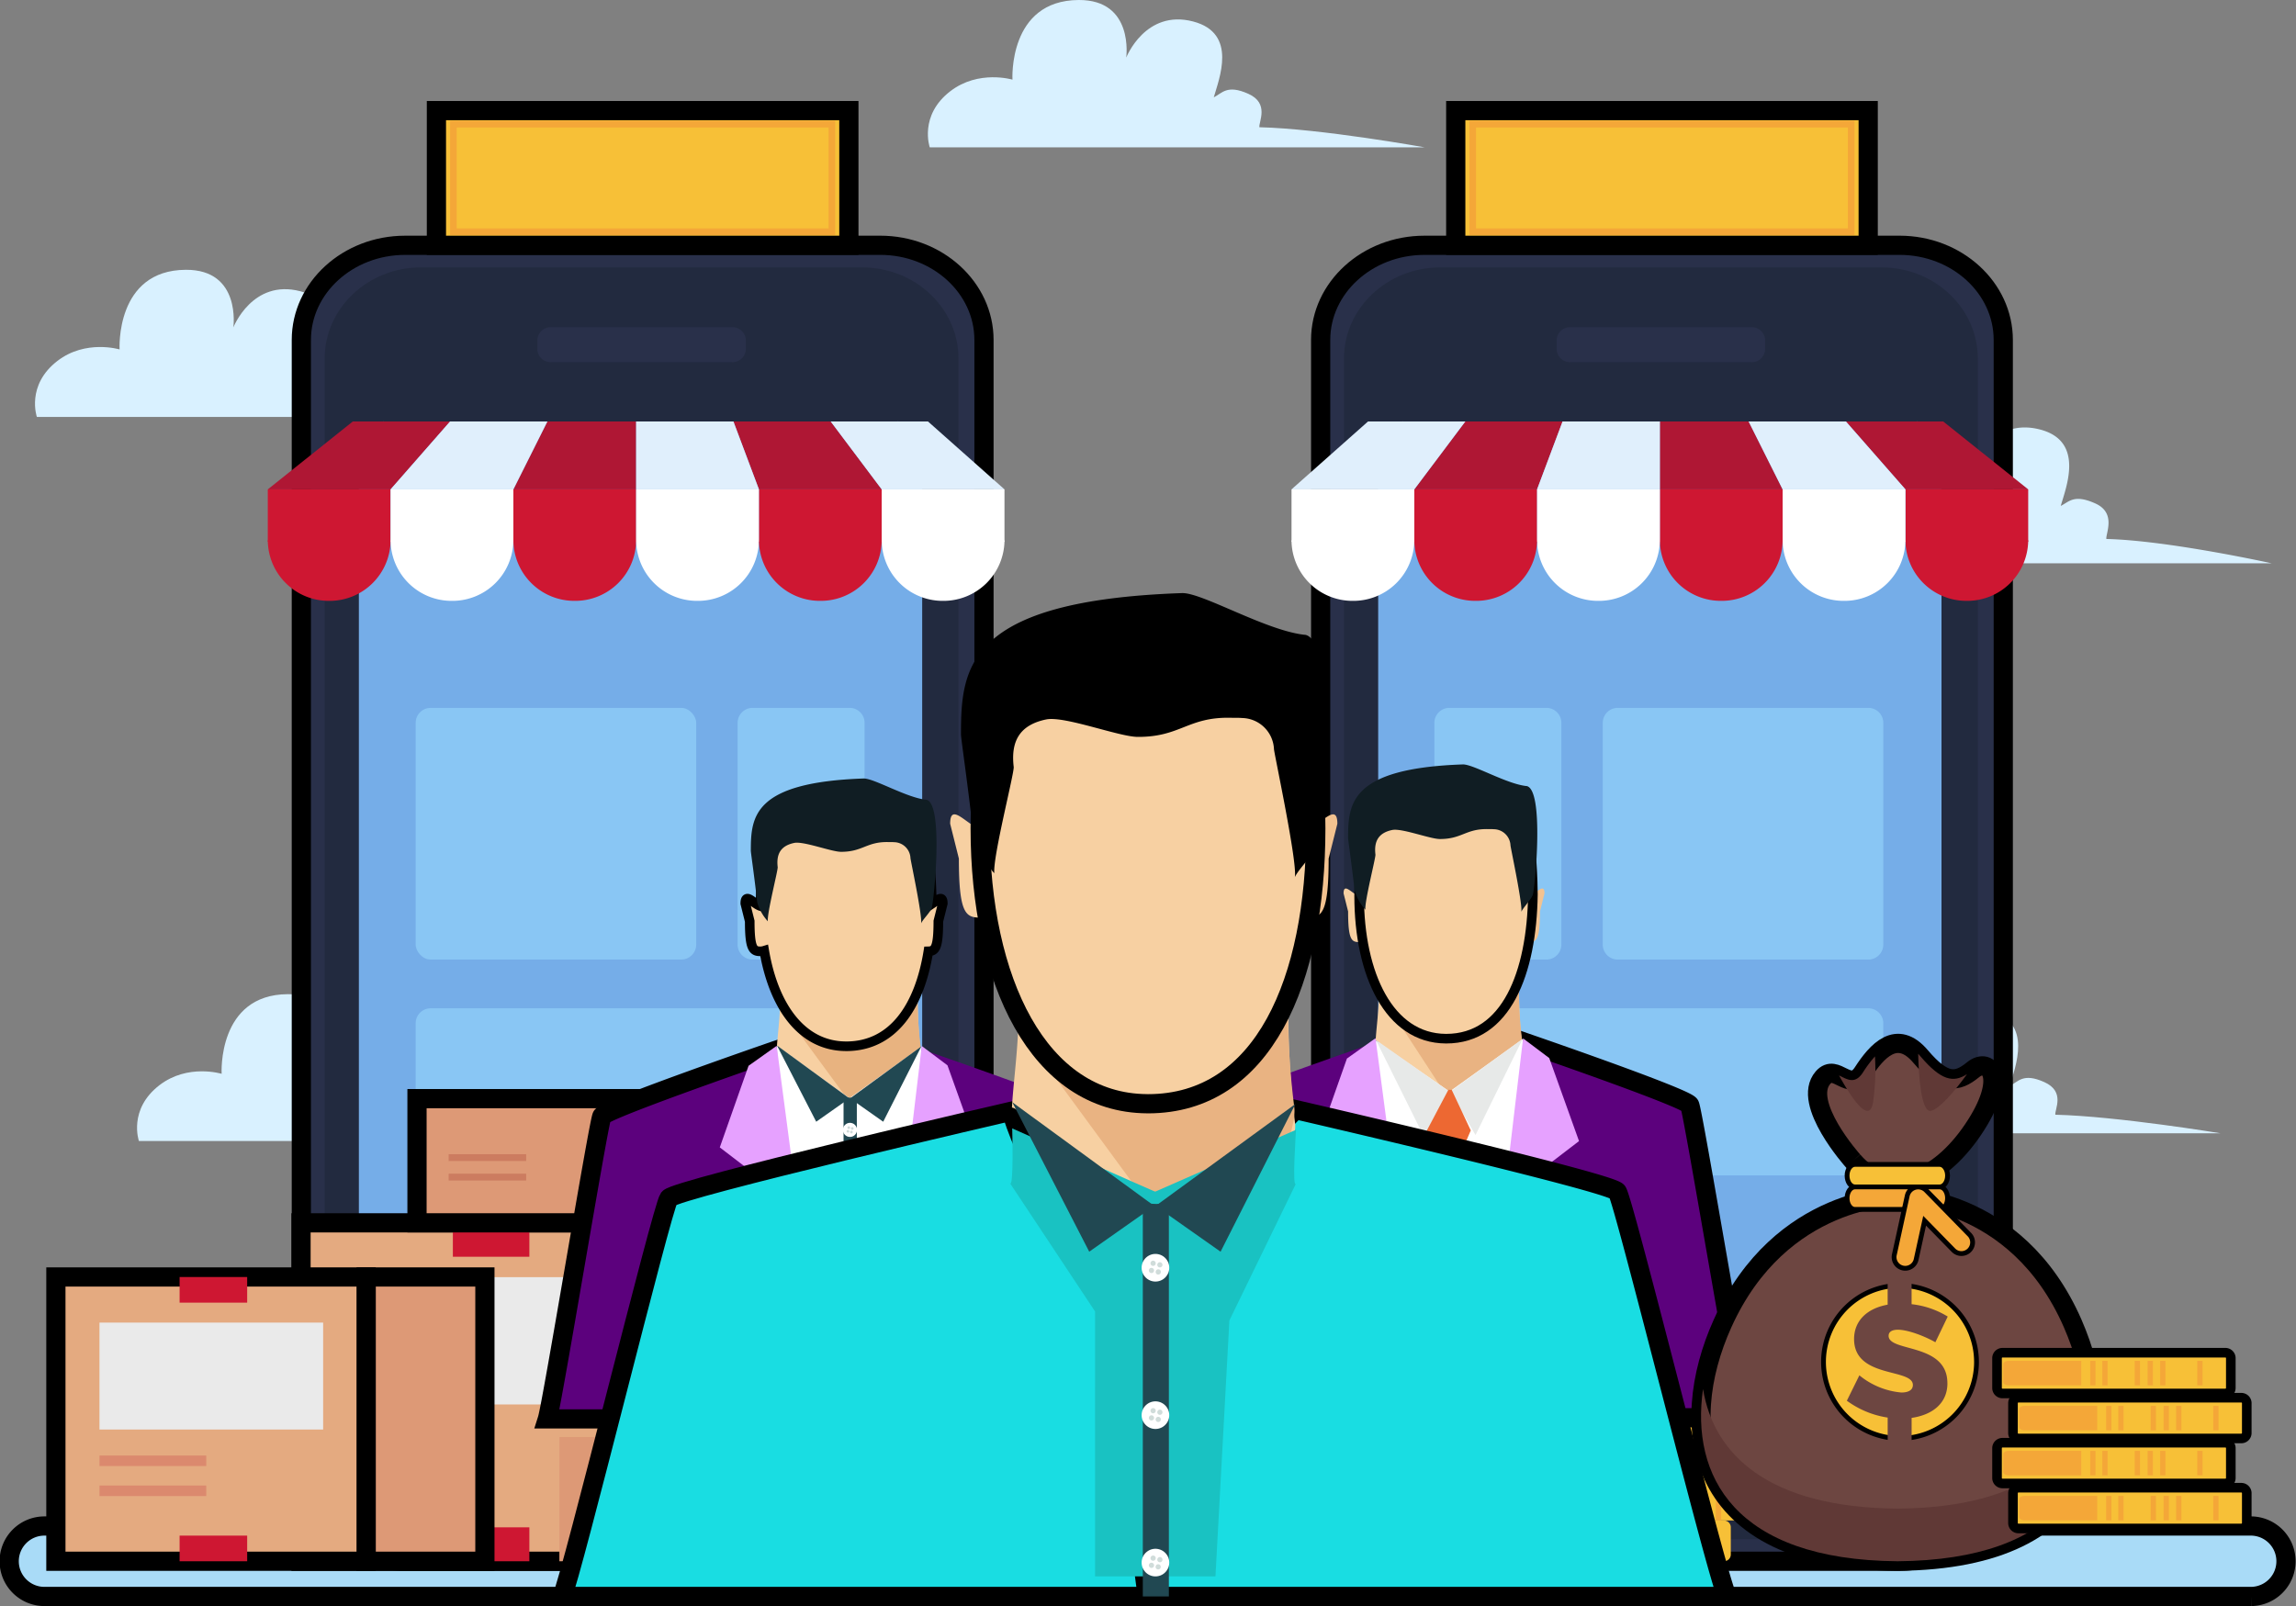 <svg xmlns="http://www.w3.org/2000/svg" width="478.165" height="334.54" viewBox="0 0 478.165 334.54">
  <rect x="0" y="0" width="478.165" height="334.54" fill="#808080" stroke="none"/>
  <g id="SMBs_CPA" data-name="SMBs CPA" transform="translate(-718 -4520.46)">
    <g id="smbs" transform="translate(720 4520.46)" style="mix-blend-mode: normal;isolation: isolate">
      <g id="Group_13731" data-name="Group 13731">
        <path id="Path_14575" data-name="Path 14575" d="M75.637,96.527c-.184-1.077,2.145-4.956-2.3-6.949s-5.439-.136-7.2.739c1.056-3.775,5.057-13.346-4.291-15.8C51.874,71.905,47.9,82.047,47.9,82.047s1.685-12.055-9.892-12c-14.742.065-13.8,16.588-13.8,16.588S17.156,84.5,11.274,89.02C4.673,94.091,6.983,100.7,6.983,100.7H110.04s-21.53-3.861-34.4-4.169" transform="translate(-1.303 -13.85)" fill="#d9f1ff"/>
        <path id="Path_14576" data-name="Path 14576" d="M288.879,198.922c-.184-1.076,2.146-5.16-2.3-7.151s-5.439-.238-7.2.639c1.056-3.775,5.056-13.4-4.291-15.85-9.97-2.615-13.943,7.5-13.943,7.5s1.685-12.067-9.892-12.017c-14.742.063-13.8,16.58-13.8,16.58s-7.054-1.725-12.936,2.793a11.245,11.245,0,0,0-4.291,12.08H323.281s-21.53-4.268-34.4-4.576" transform="translate(-43.469 -34.02)" fill="#d9f1ff"/>
        <path id="Path_14577" data-name="Path 14577" d="M527.284,133.195c-.183-1.077,2.147-5.406-2.3-7.4s-5.439-.36-7.2.514c1.056-3.774,5.056-13.459-4.294-15.91-9.967-2.615-13.942,7.471-13.942,7.471s1.686-12.082-9.889-12.032c-14.744.064-13.8,16.574-13.8,16.574a18,18,0,0,0-12.936,3.28,11.948,11.948,0,0,0-4.288,12.567H561.687s-21.53-4.76-34.4-5.065" transform="translate(-90.611 -20.928)" fill="#d9f1ff"/>
        <path id="Path_14578" data-name="Path 14578" d="M307.418,26.5c-.182-1.076,2.148-4.966-2.3-6.958s-5.439-.141-7.2.735c1.056-3.775,5.057-13.348-4.292-15.8C283.658,1.864,279.683,12,279.683,12s1.686-12.054-9.89-12c-14.744.063-13.8,16.588-13.8,16.588s-7.054-2.113-12.936,2.405c-6.6,5.073-4.29,11.695-4.29,11.695H341.823s-21.53-3.88-34.405-4.186" transform="translate(-47.136 0)" fill="#d9f1ff"/>
        <path id="Path_14579" data-name="Path 14579" d="M514.039,282.974c-.183-1.072,2.147-4.8-2.3-6.8s-5.441-.061-7.2.814c1.056-3.775,5.056-13.308-4.291-15.76-9.969-2.615-13.944,7.545-13.944,7.545s1.683-12.044-9.891-11.994c-14.743.064-13.8,16.595-13.8,16.595s-7.053-2.429-12.935,2.088c-6.6,5.072-4.29,11.375-4.29,11.375H548.443s-21.529-3.558-34.4-3.869" transform="translate(-87.992 -50.776)" fill="#d9f1ff"/>
        <path id="Path_14580" data-name="Path 14580" d="M102.126,284.573c-.183-1.077,2.146-4.94-2.3-6.935s-5.44-.128-7.2.75c1.056-3.776,5.057-13.343-4.291-15.793-9.97-2.619-13.945,7.526-13.945,7.526s1.686-12.052-9.891-12c-14.743.064-13.8,16.588-13.8,16.588s-7.053-2.16-12.935,2.359c-6.6,5.07-4.291,11.645-4.291,11.645H136.529s-21.53-3.832-34.4-4.138" transform="translate(-6.541 -51.04)" fill="#d9f1ff"/>
        <path id="Path_14581" data-name="Path 14581" d="M466.828,410.884H7.339a7.339,7.339,0,1,1,0-14.677H466.828a7.339,7.339,0,0,1,0,14.677" transform="translate(0 -78.345)" fill="#a9dbf7" stroke="#000" stroke-width="4"/>
        <path id="Path_14582" data-name="Path 14582" d="M196.3,63.687H97.334c-11.91,0-21.6,8.846-21.6,19.716v234.68c0,10.872,9.688,19.712,21.6,19.712H196.3c11.906,0,21.6-8.84,21.6-19.712V83.4c0-10.87-9.689-19.716-21.6-19.716" transform="translate(-14.976 -12.593)" fill="#29304a" stroke="#000" stroke-width="4"/>
        <path id="Path_14583" data-name="Path 14583" d="M193.74,69.424h-91.9c-11.058,0-20.057,8.525-20.057,18.994V315.34c0,10.474,9,18.987,20.057,18.987h91.9c11.055,0,20.049-8.514,20.049-18.987V88.418c0-10.469-8.994-18.994-20.049-18.994" transform="translate(-16.171 -13.728)" fill="#222a3f"/>
        <path id="Path_14584" data-name="Path 14584" d="M95.911,307.915H202.728a5.1,5.1,0,0,0,5.254-4.922V114.337a5.092,5.092,0,0,0-5.254-4.913H95.911a5.093,5.093,0,0,0-5.246,4.913V302.993a5.1,5.1,0,0,0,5.246,4.922" transform="translate(-17.928 -21.637)" fill="#75ade8"/>
        <path id="Path_14585" data-name="Path 14585" d="M173.172,368.314H144.938c-3.4,0-6.162,2.335-6.162,5.2v4.574c0,2.871,2.765,5.2,6.162,5.2h28.234c3.4,0,6.161-2.333,6.161-5.2v-4.574c0-2.869-2.762-5.2-6.161-5.2" transform="translate(-27.441 -72.829)" fill="#29304a"/>
        <path id="Path_14586" data-name="Path 14586" d="M177.416,84.959H139.99A2.792,2.792,0,0,0,137,87.487v2.221a2.791,2.791,0,0,0,2.992,2.528h37.426a2.791,2.791,0,0,0,2.992-2.528V87.487a2.792,2.792,0,0,0-2.992-2.528" transform="translate(-27.09 -16.8)" fill="#29304a"/>
        <rect id="Rectangle_3051" data-name="Rectangle 3051" width="58.424" height="52.423" rx="3.116" transform="translate(84.57 147.449)" fill="#89c6f4"/>
        <path id="Rectangle_3052" data-name="Rectangle 3052" d="M3.116,0H23.329a3.115,3.115,0,0,1,3.115,3.115V49.307a3.116,3.116,0,0,1-3.116,3.116H3.116A3.116,3.116,0,0,1,0,49.307V3.116A3.116,3.116,0,0,1,3.116,0Z" transform="translate(151.617 147.449)" fill="#89c6f4"/>
        <path id="Rectangle_3053" data-name="Rectangle 3053" d="M3.116,0h87.26a3.116,3.116,0,0,1,3.116,3.116v28.57A3.117,3.117,0,0,1,90.375,34.8H3.116A3.116,3.116,0,0,1,0,31.687V3.116A3.116,3.116,0,0,1,3.116,0Z" transform="translate(84.57 210.027)" fill="#89c6f4"/>
        <path id="Path_14587" data-name="Path 14587" d="M460.9,63.687H361.939c-11.908,0-21.6,8.846-21.6,19.716v234.68c0,10.872,9.688,19.712,21.6,19.712H460.9c11.907,0,21.6-8.84,21.6-19.712V83.4c0-10.87-9.691-19.716-21.6-19.716" transform="translate(-67.299 -12.593)" fill="#29304a" stroke="#000" stroke-width="4"/>
        <path id="Path_14588" data-name="Path 14588" d="M458.346,69.424H366.44c-11.056,0-20.055,8.525-20.055,18.994V315.34c0,10.474,9,18.987,20.055,18.987h91.906c11.056,0,20.049-8.514,20.049-18.987V88.418c0-10.469-8.993-18.994-20.049-18.994" transform="translate(-68.493 -13.728)" fill="#222a3f"/>
        <path id="Path_14589" data-name="Path 14589" d="M360.518,307.915H467.334a5.1,5.1,0,0,0,5.253-4.922V114.337a5.092,5.092,0,0,0-5.253-4.913H360.518a5.093,5.093,0,0,0-5.247,4.913V302.993a5.1,5.1,0,0,0,5.247,4.922" transform="translate(-70.25 -21.637)" fill="#75ade8"/>
        <path id="Path_14590" data-name="Path 14590" d="M437.78,368.314H409.544c-3.4,0-6.162,2.335-6.162,5.2v4.574c0,2.871,2.765,5.2,6.162,5.2H437.78c3.4,0,6.16-2.333,6.16-5.2v-4.574c0-2.869-2.762-5.2-6.16-5.2" transform="translate(-79.764 -72.829)" fill="#29304a"/>
        <path id="Path_14591" data-name="Path 14591" d="M442.02,84.959H404.6a2.793,2.793,0,0,0-2.992,2.528v2.221a2.791,2.791,0,0,0,2.992,2.528H442.02a2.792,2.792,0,0,0,2.994-2.528V87.487a2.794,2.794,0,0,0-2.994-2.528" transform="translate(-79.412 -16.8)" fill="#29304a"/>
        <path id="Rectangle_3054" data-name="Rectangle 3054" d="M3.116,0H55.308a3.115,3.115,0,0,1,3.115,3.115V49.307a3.116,3.116,0,0,1-3.116,3.116H3.115A3.115,3.115,0,0,1,0,49.308V3.116A3.116,3.116,0,0,1,3.116,0Z" transform="translate(331.791 147.449)" fill="#89c6f4"/>
        <path id="Rectangle_3055" data-name="Rectangle 3055" d="M3.116,0H23.328a3.116,3.116,0,0,1,3.116,3.116V49.307a3.116,3.116,0,0,1-3.116,3.116H3.115A3.115,3.115,0,0,1,0,49.308V3.116A3.116,3.116,0,0,1,3.116,0Z" transform="translate(296.724 147.449)" fill="#89c6f4"/>
        <path id="Rectangle_3056" data-name="Rectangle 3056" d="M3.116,0h87.26a3.115,3.115,0,0,1,3.115,3.115V31.686A3.117,3.117,0,0,1,90.374,34.8H3.115A3.115,3.115,0,0,1,0,31.688V3.116A3.116,3.116,0,0,1,3.116,0Z" transform="translate(296.724 210.027)" fill="#89c6f4"/>
        <path id="Path_14608" data-name="Path 14608" d="M368.379,274.243a3.142,3.142,0,1,1-4.245-1.316,3.144,3.144,0,0,1,4.245,1.316" transform="translate(-71.671 -53.896)" fill="#222a3f"/>
        <path id="Path_14614" data-name="Path 14614" d="M92.6,123.571H67.024l17.711-14.147h20.257Z" transform="translate(-13.253 -21.637)" fill="#af1734"/>
        <path id="Path_14615" data-name="Path 14615" d="M156.343,123.571H130.772l7.085-14.147h18.487Z" transform="translate(-25.859 -21.637)" fill="#af1734"/>
        <path id="Path_14616" data-name="Path 14616" d="M218.78,123.571H193.207l-5.31-14.147h20.259Z" transform="translate(-37.154 -21.637)" fill="#af1734"/>
        <path id="Path_14617" data-name="Path 14617" d="M124.468,123.571H98.9l12.395-14.147h20.257Z" transform="translate(-19.556 -21.637)" fill="#e0effc"/>
        <path id="Path_14618" data-name="Path 14618" d="M188.214,123.571H162.646V109.424H182.9Z" transform="translate(-32.161 -21.637)" fill="#e0effc"/>
        <path id="Path_14619" data-name="Path 14619" d="M249.344,123.571H223.774l-10.628-14.147h20.26Z" transform="translate(-42.147 -21.637)" fill="#e0effc"/>
        <path id="Path_14620" data-name="Path 14620" d="M79.811,152.9A12.7,12.7,0,0,0,92.6,140.3H67.024a12.7,12.7,0,0,0,12.787,12.6" transform="translate(-13.253 -27.743)" fill="#ce1732"/>
        <path id="Path_14621" data-name="Path 14621" d="M111.685,152.9a12.694,12.694,0,0,0,12.785-12.6H98.9a12.693,12.693,0,0,0,12.785,12.6" transform="translate(-19.556 -27.743)" fill="#fff"/>
        <path id="Path_14622" data-name="Path 14622" d="M143.558,152.9a12.694,12.694,0,0,0,12.784-12.6H130.772a12.7,12.7,0,0,0,12.786,12.6" transform="translate(-25.859 -27.743)" fill="#ce1732"/>
        <path id="Path_14623" data-name="Path 14623" d="M175.43,152.9a12.693,12.693,0,0,0,12.784-12.6H162.646a12.693,12.693,0,0,0,12.784,12.6" transform="translate(-32.161 -27.743)" fill="#fff"/>
        <path id="Path_14624" data-name="Path 14624" d="M207.306,152.9a12.693,12.693,0,0,0,12.784-12.6H194.516a12.7,12.7,0,0,0,12.79,12.6" transform="translate(-38.463 -27.743)" fill="#ce1732"/>
        <path id="Path_14625" data-name="Path 14625" d="M239.177,152.9a12.7,12.7,0,0,0,12.786-12.6h-25.57a12.693,12.693,0,0,0,12.784,12.6" transform="translate(-44.766 -27.743)" fill="#fff"/>
        <rect id="Rectangle_3059" data-name="Rectangle 3059" width="25.57" height="10.915" transform="translate(53.771 101.935)" fill="#ce1732"/>
        <rect id="Rectangle_3060" data-name="Rectangle 3060" width="25.571" height="10.915" transform="translate(104.912 101.935)" fill="#ce1732"/>
        <rect id="Rectangle_3061" data-name="Rectangle 3061" width="25.571" height="10.915" transform="translate(156.048 101.935)" fill="#ce1732"/>
        <rect id="Rectangle_3062" data-name="Rectangle 3062" width="25.571" height="10.915" transform="translate(79.341 101.935)" fill="#fff"/>
        <rect id="Rectangle_3063" data-name="Rectangle 3063" width="25.566" height="10.915" transform="translate(130.482 101.935)" fill="#fff"/>
        <rect id="Rectangle_3064" data-name="Rectangle 3064" width="25.574" height="10.915" transform="translate(181.619 101.935)" fill="#fff"/>
        <path id="Path_14626" data-name="Path 14626" d="M489.081,123.571h25.571l-17.708-14.147H476.685Z" transform="translate(-94.258 -21.637)" fill="#af1734"/>
        <path id="Path_14627" data-name="Path 14627" d="M428.39,123.571h25.569l-7.081-14.147H428.39Z" transform="translate(-84.709 -21.637)" fill="#af1734"/>
        <path id="Path_14628" data-name="Path 14628" d="M364.645,123.571h25.572l5.31-14.147H375.27Z" transform="translate(-72.104 -21.637)" fill="#af1734"/>
        <path id="Path_14629" data-name="Path 14629" d="M458.518,123.571h25.57l-12.4-14.147H451.435Z" transform="translate(-89.266 -21.637)" fill="#e0effc"/>
        <path id="Path_14630" data-name="Path 14630" d="M396.52,123.571h25.568V109.424H401.83Z" transform="translate(-78.407 -21.637)" fill="#e0effc"/>
        <path id="Path_14631" data-name="Path 14631" d="M332.771,123.571h25.571l10.627-14.147H348.71Z" transform="translate(-65.801 -21.637)" fill="#e0effc"/>
        <path id="Path_14632" data-name="Path 14632" d="M504.921,152.9a12.7,12.7,0,0,1-12.786-12.6h25.571a12.7,12.7,0,0,1-12.785,12.6" transform="translate(-97.314 -27.743)" fill="#ce1732"/>
        <path id="Path_14633" data-name="Path 14633" d="M473.046,152.9a12.7,12.7,0,0,1-12.786-12.6h25.572a12.693,12.693,0,0,1-12.786,12.6" transform="translate(-91.011 -27.743)" fill="#fff"/>
        <path id="Path_14634" data-name="Path 14634" d="M441.173,152.9a12.7,12.7,0,0,1-12.784-12.6h25.57a12.694,12.694,0,0,1-12.786,12.6" transform="translate(-84.709 -27.743)" fill="#ce1732"/>
        <path id="Path_14635" data-name="Path 14635" d="M409.3,152.9a12.693,12.693,0,0,1-12.784-12.6h25.569A12.693,12.693,0,0,1,409.3,152.9" transform="translate(-78.407 -27.743)" fill="#fff"/>
        <path id="Path_14636" data-name="Path 14636" d="M377.427,152.9a12.692,12.692,0,0,1-12.783-12.6h25.572a12.7,12.7,0,0,1-12.789,12.6" transform="translate(-72.104 -27.743)" fill="#ce1732"/>
        <path id="Path_14637" data-name="Path 14637" d="M345.556,152.9a12.7,12.7,0,0,1-12.786-12.6h25.572a12.694,12.694,0,0,1-12.786,12.6" transform="translate(-65.801 -27.743)" fill="#fff"/>
        <rect id="Rectangle_3065" data-name="Rectangle 3065" width="25.57" height="10.915" transform="translate(394.825 101.935)" fill="#ce1732"/>
        <rect id="Rectangle_3066" data-name="Rectangle 3066" width="25.567" height="10.915" transform="translate(343.685 101.935)" fill="#ce1732"/>
        <rect id="Rectangle_3067" data-name="Rectangle 3067" width="25.57" height="10.915" transform="translate(292.547 101.935)" fill="#ce1732"/>
        <rect id="Rectangle_3068" data-name="Rectangle 3068" width="25.572" height="10.915" transform="translate(369.253 101.935)" fill="#fff"/>
        <rect id="Rectangle_3069" data-name="Rectangle 3069" width="25.569" height="10.915" transform="translate(318.116 101.935)" fill="#fff"/>
        <rect id="Rectangle_3070" data-name="Rectangle 3070" width="25.573" height="10.915" transform="translate(266.974 101.935)" fill="#fff"/>
        <rect id="Rectangle_3071" data-name="Rectangle 3071" width="85.899" height="28.057" transform="translate(88.888 23.037)" fill="#f7c037" stroke="#000" stroke-width="4"/>
        <rect id="Rectangle_3072" data-name="Rectangle 3072" width="78.815" height="22.394" transform="translate(92.43 25.868)" fill="none" stroke="#f4a738" stroke-width="1.371"/>
        <rect id="Rectangle_3073" data-name="Rectangle 3073" width="85.898" height="28.057" transform="translate(301.173 23.037)" fill="#f7c037" stroke="#000" stroke-width="4"/>
        <rect id="Rectangle_3074" data-name="Rectangle 3074" width="78.813" height="22.394" transform="translate(304.717 25.869)" fill="none" stroke="#f4a738" stroke-width="1.371"/>
        <rect id="Rectangle_3075" data-name="Rectangle 3075" width="79.308" height="70.489" transform="translate(60.69 254.713)" fill="#e4aa80" stroke="#000" stroke-width="4"/>
        <rect id="Rectangle_3076" data-name="Rectangle 3076" width="30.361" height="70.489" transform="translate(139.999 254.713)" fill="#dd9976"/>
        <rect id="Rectangle_3077" data-name="Rectangle 3077" width="57.162" height="26.512" transform="translate(71.697 266.029)" fill="#eaeaea"/>
        <rect id="Rectangle_3078" data-name="Rectangle 3078" width="27.287" height="2.607" transform="translate(71.697 298.992)" fill="#db896e"/>
        <rect id="Rectangle_3079" data-name="Rectangle 3079" width="27.287" height="2.605" transform="translate(71.697 306.429)" fill="#db896e"/>
        <rect id="Rectangle_3080" data-name="Rectangle 3080" width="15.931" height="7.065" transform="translate(92.314 254.712)" fill="#ce1732"/>
        <rect id="Rectangle_3081" data-name="Rectangle 3081" width="15.931" height="7.064" transform="translate(92.314 318.138)" fill="#ce1732"/>
        <rect id="Rectangle_3083" data-name="Rectangle 3083" width="24.737" height="59.213" transform="translate(74.248 265.989)" fill="#dd9976" stroke="#000" stroke-width="4"/>
        <rect id="Rectangle_3082" data-name="Rectangle 3082" width="64.61" height="59.213" transform="translate(9.638 265.989)" fill="#e4aa80" stroke="#000" stroke-width="4"/>
        <rect id="Rectangle_3089" data-name="Rectangle 3089" width="47.008" height="25.871" transform="translate(84.845 228.841)" fill="#dd9976" stroke="#000" stroke-width="4"/>
        <rect id="Rectangle_3084" data-name="Rectangle 3084" width="46.58" height="22.272" transform="translate(18.719 275.493)" fill="#eaeaea"/>
        <rect id="Rectangle_3085" data-name="Rectangle 3085" width="22.235" height="2.191" transform="translate(18.719 303.183)" fill="#db896e"/>
        <rect id="Rectangle_3086" data-name="Rectangle 3086" width="22.235" height="2.188" transform="translate(18.719 309.432)" fill="#db896e"/>
        <rect id="Rectangle_3087" data-name="Rectangle 3087" width="14.073" height="5.337" transform="translate(35.404 265.997)" fill="#ce1732"/>
        <rect id="Rectangle_3088" data-name="Rectangle 3088" width="14.073" height="5.339" transform="translate(35.404 319.863)" fill="#ce1732"/>
        <rect id="Rectangle_3090" data-name="Rectangle 3090" width="17.963" height="25.871" transform="translate(131.853 228.841)" fill="#d38a6a"/>
        <rect id="Rectangle_3091" data-name="Rectangle 3091" width="16.15" height="1.422" transform="translate(91.435 240.416)" fill="#cc7c60"/>
        <rect id="Rectangle_3092" data-name="Rectangle 3092" width="16.15" height="1.419" transform="translate(91.435 244.476)" fill="#cc7c60"/>
        <rect id="Rectangle_3093" data-name="Rectangle 3093" width="47.011" height="25.873" transform="translate(114.496 299.329)" fill="#dd9976"/>
        <rect id="Rectangle_3094" data-name="Rectangle 3094" width="17.962" height="25.873" transform="translate(161.507 299.329)" fill="#d38a6a"/>
        <rect id="Rectangle_3095" data-name="Rectangle 3095" width="16.15" height="1.424" transform="translate(121.088 310.906)" fill="#cc7c60"/>
        <rect id="Rectangle_3096" data-name="Rectangle 3096" width="16.15" height="1.418" transform="translate(121.088 314.964)" fill="#cc7c60"/>
        <path id="Rectangle_3097" data-name="Rectangle 3097" d="M1.413,0h45.86a1.416,1.416,0,0,1,1.416,1.416V7.074a1.414,1.414,0,0,1-1.414,1.414H1.415A1.415,1.415,0,0,1,0,7.073V1.413A1.413,1.413,0,0,1,1.413,0Z" transform="translate(309.768 316.714)" fill="#f7c037"/>
        <path id="Path_14638" data-name="Path 14638" d="M402.871,394.775H387.254a1.136,1.136,0,0,0-1.136,1.134v6.22a1.135,1.135,0,0,0,1.136,1.134h15.617Z" transform="translate(-76.35 -78.062)" fill="#f4a738"/>
        <rect id="Rectangle_3098" data-name="Rectangle 3098" width="1.132" height="8.488" transform="translate(328.444 316.714)" fill="#f4a738"/>
        <rect id="Rectangle_3099" data-name="Rectangle 3099" width="1.132" height="8.488" transform="translate(331.042 316.714)" fill="#f4a738"/>
        <rect id="Rectangle_3100" data-name="Rectangle 3100" width="1.133" height="8.488" transform="translate(337.999 316.714)" fill="#f4a738"/>
        <rect id="Rectangle_3101" data-name="Rectangle 3101" width="1.132" height="8.488" transform="translate(340.777 316.714)" fill="#f4a738"/>
        <rect id="Rectangle_3102" data-name="Rectangle 3102" width="1.133" height="8.488" transform="translate(343.469 316.714)" fill="#f4a738"/>
        <rect id="Rectangle_3103" data-name="Rectangle 3103" width="1.135" height="8.488" transform="translate(351.438 316.714)" fill="#f4a738"/>
        <path id="Path_14639" data-name="Path 14639" d="M439.648,391.549a1.132,1.132,0,0,1-1.134,1.134H392.1a1.132,1.132,0,0,1-1.136-1.134V385.33A1.132,1.132,0,0,1,392.1,384.2h46.417a1.132,1.132,0,0,1,1.134,1.131Z" transform="translate(-77.308 -75.971)" fill="#f7c037"/>
        <path id="Path_14640" data-name="Path 14640" d="M407.713,384.2H392.1a1.132,1.132,0,0,0-1.136,1.131v6.219a1.132,1.132,0,0,0,1.136,1.134h15.615Z" transform="translate(-77.308 -75.971)" fill="#f4a738"/>
        <rect id="Rectangle_3104" data-name="Rectangle 3104" width="1.135" height="8.485" transform="translate(332.326 308.228)" fill="#f4a738"/>
        <rect id="Rectangle_3105" data-name="Rectangle 3105" width="1.132" height="8.485" transform="translate(334.929 308.228)" fill="#f4a738"/>
        <rect id="Rectangle_3106" data-name="Rectangle 3106" width="1.134" height="8.485" transform="translate(341.883 308.228)" fill="#f4a738"/>
        <rect id="Rectangle_3107" data-name="Rectangle 3107" width="1.131" height="8.485" transform="translate(344.661 308.228)" fill="#f4a738"/>
        <rect id="Rectangle_3108" data-name="Rectangle 3108" width="1.133" height="8.485" transform="translate(347.354 308.228)" fill="#f4a738"/>
        <rect id="Rectangle_3109" data-name="Rectangle 3109" width="1.131" height="8.485" transform="translate(355.324 308.228)" fill="#f4a738"/>
        <path id="Rectangle_3110" data-name="Rectangle 3110" d="M1.415,0H47.273a1.413,1.413,0,0,1,1.413,1.413V7.076A1.414,1.414,0,0,1,47.272,8.49H1.414A1.414,1.414,0,0,1,0,7.076V1.415A1.415,1.415,0,0,1,1.415,0Z" transform="translate(315.062 274.588)" fill="#f7c037"/>
        <path id="Path_14641" data-name="Path 14641" d="M409.467,342.268H393.851a1.134,1.134,0,0,0-1.134,1.134v6.22a1.133,1.133,0,0,0,1.134,1.135h15.616Z" transform="translate(-77.655 -67.679)" fill="#f4a738"/>
        <rect id="Rectangle_3111" data-name="Rectangle 3111" width="1.134" height="8.49" transform="translate(333.733 274.589)" fill="#f4a738"/>
        <rect id="Rectangle_3112" data-name="Rectangle 3112" width="1.13" height="8.49" transform="translate(336.335 274.589)" fill="#f4a738"/>
        <rect id="Rectangle_3113" data-name="Rectangle 3113" width="1.136" height="8.49" transform="translate(343.289 274.589)" fill="#f4a738"/>
        <rect id="Rectangle_3114" data-name="Rectangle 3114" width="1.134" height="8.49" transform="translate(346.066 274.589)" fill="#f4a738"/>
        <rect id="Rectangle_3115" data-name="Rectangle 3115" width="1.134" height="8.49" transform="translate(348.762 274.589)" fill="#f4a738"/>
        <rect id="Rectangle_3116" data-name="Rectangle 3116" width="1.133" height="8.49" transform="translate(356.729 274.589)" fill="#f4a738"/>
        <path id="Path_14642" data-name="Path 14642" d="M432.39,380.971a1.133,1.133,0,0,1-1.133,1.136H384.838a1.134,1.134,0,0,1-1.135-1.136v-6.218a1.135,1.135,0,0,1,1.135-1.136h46.419a1.134,1.134,0,0,1,1.133,1.136Z" transform="translate(-75.872 -73.878)" fill="#f7c037"/>
        <path id="Path_14643" data-name="Path 14643" d="M400.455,373.617H384.837a1.135,1.135,0,0,0-1.134,1.136v6.218a1.134,1.134,0,0,0,1.134,1.136h15.618Z" transform="translate(-75.872 -73.878)" fill="#f4a738"/>
        <rect id="Rectangle_3117" data-name="Rectangle 3117" width="1.135" height="8.49" transform="translate(326.504 299.739)" fill="#f4a738"/>
        <rect id="Rectangle_3118" data-name="Rectangle 3118" width="1.136" height="8.49" transform="translate(329.103 299.739)" fill="#f4a738"/>
        <rect id="Rectangle_3119" data-name="Rectangle 3119" width="1.135" height="8.49" transform="translate(336.061 299.739)" fill="#f4a738"/>
        <rect id="Rectangle_3120" data-name="Rectangle 3120" width="1.135" height="8.49" transform="translate(338.835 299.739)" fill="#f4a738"/>
        <rect id="Rectangle_3121" data-name="Rectangle 3121" width="1.135" height="8.49" transform="translate(341.531 299.739)" fill="#f4a738"/>
        <rect id="Rectangle_3122" data-name="Rectangle 3122" width="1.135" height="8.49" transform="translate(349.499 299.739)" fill="#f4a738"/>
        <path id="Rectangle_3123" data-name="Rectangle 3123" d="M1.415,0H47.272a1.415,1.415,0,0,1,1.415,1.415V7.074a1.412,1.412,0,0,1-1.412,1.412H1.412A1.412,1.412,0,0,1,0,7.074V1.415A1.415,1.415,0,0,1,1.415,0Z" transform="translate(307.83 266.328)" fill="#f7c037"/>
        <path id="Path_14644" data-name="Path 14644" d="M400.455,331.971H384.837A1.132,1.132,0,0,0,383.7,333.1v6.218a1.134,1.134,0,0,0,1.134,1.135h15.618Z" transform="translate(-75.872 -65.643)" fill="#f4a738"/>
        <rect id="Rectangle_3124" data-name="Rectangle 3124" width="1.135" height="8.486" transform="translate(326.504 266.328)" fill="#f4a738"/>
        <rect id="Rectangle_3125" data-name="Rectangle 3125" width="1.136" height="8.486" transform="translate(329.103 266.328)" fill="#f4a738"/>
        <rect id="Rectangle_3126" data-name="Rectangle 3126" width="1.135" height="8.486" transform="translate(336.061 266.328)" fill="#f4a738"/>
        <rect id="Rectangle_3127" data-name="Rectangle 3127" width="1.135" height="8.486" transform="translate(338.835 266.328)" fill="#f4a738"/>
        <rect id="Rectangle_3128" data-name="Rectangle 3128" width="1.135" height="8.486" transform="translate(341.531 266.328)" fill="#f4a738"/>
        <rect id="Rectangle_3129" data-name="Rectangle 3129" width="1.135" height="8.486" transform="translate(349.499 266.328)" fill="#f4a738"/>
        <path id="Rectangle_3130" data-name="Rectangle 3130" d="M1.414,0H47.273a1.413,1.413,0,0,1,1.413,1.413v5.66a1.413,1.413,0,0,1-1.413,1.413H1.415A1.415,1.415,0,0,1,0,7.071V1.414A1.414,1.414,0,0,1,1.414,0Z" transform="translate(311.718 291.253)" fill="#f7c037"/>
        <path id="Path_14645" data-name="Path 14645" d="M405.3,363.039H389.682a1.133,1.133,0,0,0-1.134,1.134v6.218a1.132,1.132,0,0,0,1.134,1.134H405.3Z" transform="translate(-76.83 -71.786)" fill="#f4a738"/>
        <rect id="Rectangle_3131" data-name="Rectangle 3131" width="1.133" height="8.486" transform="translate(330.39 291.253)" fill="#f4a738"/>
        <rect id="Rectangle_3132" data-name="Rectangle 3132" width="1.131" height="8.486" transform="translate(332.99 291.253)" fill="#f4a738"/>
        <rect id="Rectangle_3133" data-name="Rectangle 3133" width="1.133" height="8.486" transform="translate(339.945 291.253)" fill="#f4a738"/>
        <rect id="Rectangle_3134" data-name="Rectangle 3134" width="1.134" height="8.486" transform="translate(342.723 291.253)" fill="#f4a738"/>
        <rect id="Rectangle_3135" data-name="Rectangle 3135" width="1.135" height="8.486" transform="translate(345.417 291.253)" fill="#f4a738"/>
        <rect id="Rectangle_3136" data-name="Rectangle 3136" width="1.134" height="8.486" transform="translate(353.385 291.253)" fill="#f4a738"/>
        <path id="Rectangle_3137" data-name="Rectangle 3137" d="M1.415,0H47.273a1.413,1.413,0,0,1,1.413,1.413v5.66a1.413,1.413,0,0,1-1.413,1.413H1.413A1.413,1.413,0,0,1,0,7.073V1.415A1.415,1.415,0,0,1,1.415,0Z" transform="translate(311.718 282.766)" fill="#f7c037"/>
        <path id="Path_14646" data-name="Path 14646" d="M405.3,352.461H389.682a1.132,1.132,0,0,0-1.134,1.134v6.217a1.135,1.135,0,0,0,1.134,1.136H405.3Z" transform="translate(-76.83 -69.695)" fill="#f4a738"/>
        <rect id="Rectangle_3138" data-name="Rectangle 3138" width="1.133" height="8.486" transform="translate(330.39 282.766)" fill="#f4a738"/>
        <rect id="Rectangle_3139" data-name="Rectangle 3139" width="1.131" height="8.486" transform="translate(332.99 282.766)" fill="#f4a738"/>
        <rect id="Rectangle_3140" data-name="Rectangle 3140" width="1.133" height="8.486" transform="translate(339.945 282.766)" fill="#f4a738"/>
        <rect id="Rectangle_3141" data-name="Rectangle 3141" width="1.134" height="8.486" transform="translate(342.723 282.766)" fill="#f4a738"/>
        <rect id="Rectangle_3142" data-name="Rectangle 3142" width="1.135" height="8.486" transform="translate(345.417 282.766)" fill="#f4a738"/>
        <rect id="Rectangle_3143" data-name="Rectangle 3143" width="1.134" height="8.486" transform="translate(353.385 282.766)" fill="#f4a738"/>
        <path id="Path_14647" data-name="Path 14647" d="M405.842,369.164A24.241,24.241,0,1,1,381.6,344.925a24.241,24.241,0,0,1,24.239,24.239" transform="translate(-70.663 -68.205)" fill="#f7c037"/>
        <path id="Path_14648" data-name="Path 14648" d="M400.911,370.777a17.693,17.693,0,1,1-17.693-17.693A17.691,17.691,0,0,1,400.911,370.777Z" transform="translate(-72.278 -69.818)" fill="none" stroke="#f4a738" stroke-width="1.988"/>
        <path id="Path_14649" data-name="Path 14649" d="M392.464,375.282c0,2.855-2.165,4.42-4.976,4.823v3.524h-3.326v-3.571a12.787,12.787,0,0,1-5.671-2.343l1.741-3.524a10.682,10.682,0,0,0,5.828,2.386c.982,0,1.606-.339,1.606-1.047,0-2.367-8.165-.871-8.165-6.385,0-2.52,1.782-4.259,4.662-4.776v-3.438h3.326V364.3a12.011,12.011,0,0,1,5.019,1.718l-1.72,3.568a13.011,13.011,0,0,0-5.2-1.738c-.78,0-1.295.269-1.295.846,0,2.3,8.171.938,8.171,6.583" transform="translate(-74.842 -71.37)" fill="#fff"/>
      </g>
    </g>
    <g id="cpas" transform="translate(817.125 4641)" style="mix-blend-mode: normal;isolation: isolate">
      <g id="Group_11720" data-name="Group 11720" transform="translate(14.875 0)">
        <path id="Path_17690" data-name="Path 17690" d="M361.757,216.815c-1.122-3.229-11.128-63.622-11.869-65.137s-34.741-13.188-34.741-13.188c-1.891,2.494-5.732,10.324-6.424,11.021a37.805,37.805,0,0,1-4.1,2.653s-.3-.105-.781-.282l-3.777,64.933Z" transform="translate(-111.99 -42.04)" fill="#5c017d" stroke="#000" stroke-width="4"/>
        <path id="Path_17691" data-name="Path 17691" d="M271.125,216.879l-5.648-63.925c-.481.179-.782.285-.782.285a32.37,32.37,0,0,1-4.626-2.5c-.694-.7-3.691-10.925-3.538-12.035,0,0-36.351,12.538-37.1,14.05s-10.506,60.857-11.537,64.127Z" transform="translate(-84.011 -42.105)" fill="#5c017d"/>
        <path id="Path_17692" data-name="Path 17692" d="M308.275,131.081a101.859,101.859,0,0,1-.364-20.653c.405-3.9-13.259,4.427-15.831,4.427-2.9,0-15.088-6.695-14.282-2.656,1.314,6.553.137,12.759-.111,17.227,2.637.639,4.023,9.6,3.044,10.673a23.937,23.937,0,0,0,2.082,4.355c3.056,4.3,5.636,2.724,9.267,2.724a13.823,13.823,0,0,0,10.983-5.141c2.325-2.643,5.518-8.616,5.212-10.956" transform="translate(-105.197 -33.206)" fill="#f7d0a2"/>
        <path id="Path_17693" data-name="Path 17693" d="M274.059,101.051a2.769,2.769,0,0,1-2.77,2.77c-1.531,0-2.245-.522-2.245-6.376l-.944-3.761c0-2.612,2.128.625,3.658.625h.838c1.528,0,1.463.09,1.463,1.621Z" transform="translate(-102.287 -28.13)" fill="#f7d0a2"/>
        <path id="Path_17694" data-name="Path 17694" d="M319.623,101.051a2.77,2.77,0,0,0,2.771,2.77c1.531,0,2.247-.522,2.247-6.376l.942-3.761c0-2.612-2.13.625-3.657.625h-.837c-1.533,0-1.465.09-1.465,1.621Z" transform="translate(-117.927 -28.13)" fill="#f2c290"/>
        <path id="Path_17695" data-name="Path 17695" d="M308.234,129.419a84.77,84.77,0,0,1-.289-18.99c.4-3.9-13.26,4.427-15.831,4.427-2.9,0-15.089-6.695-14.282-2.656a24.6,24.6,0,0,1,.546,7.081l20.053,30.732c4.018-.511.172-.061,1.693-1.786,2.33-2.639,8.526-15.352,8.11-18.808" transform="translate(-105.229 -33.206)" fill="#e9b382"/>
        <path id="Path_17696" data-name="Path 17696" d="M305.787,216.551l8.111-48.308.612-21.2c-.474,1.652-.02-9.425-.02-9.425-.4.266-16.271,11.72-16.685,11.976.478.32.967,47.448,1.337,66.953Z" transform="translate(-111.304 -41.777)" fill="#fff"/>
        <path id="Path_17697" data-name="Path 17697" d="M286.559,216.715h6.822c-.193-20.946-.475-67.391-.027-67.69-.419-.254-15.379-10.6-15.776-10.864,0,0,.221,10.7-.252,9.05l3.555,15.159Z" transform="translate(-105.087 -41.941)" fill="#fff"/>
        <path id="Path_17698" data-name="Path 17698" d="M298.972,163.825a1.493,1.493,0,1,0-1.127-1.784,1.495,1.495,0,0,0,1.127,1.784" transform="translate(-111.305 -48.836)" fill="#fff"/>
        <path id="Path_17699" data-name="Path 17699" d="M299.4,162.483a.281.281,0,1,0-.213-.336.284.284,0,0,0,.213.336" transform="translate(-111.723 -49.155)" fill="#d0dcda"/>
        <path id="Path_17700" data-name="Path 17700" d="M299.154,163.6a.28.28,0,1,0-.214-.336.28.28,0,0,0,.214.336" transform="translate(-111.646 -49.494)" fill="#d0dcda"/>
        <path id="Path_17701" data-name="Path 17701" d="M300.458,162.721a.282.282,0,1,0,.121-.55.282.282,0,0,0-.121.55" transform="translate(-112.043 -49.227)" fill="#d0dcda"/>
        <path id="Path_17702" data-name="Path 17702" d="M300.205,163.833a.275.275,0,0,0,.334-.213.28.28,0,0,0-.211-.336.285.285,0,0,0-.336.213.278.278,0,0,0,.213.336" transform="translate(-111.966 -49.566)" fill="#d0dcda"/>
        <path id="Path_17703" data-name="Path 17703" d="M298.972,186.7a1.492,1.492,0,1,0-1.127-1.782,1.492,1.492,0,0,0,1.127,1.782" transform="translate(-111.305 -55.781)" fill="#fff"/>
        <path id="Path_17704" data-name="Path 17704" d="M299.4,185.361a.281.281,0,0,0,.125-.549.281.281,0,1,0-.125.549" transform="translate(-111.723 -56.1)" fill="#d0dcda"/>
        <path id="Path_17705" data-name="Path 17705" d="M299.154,186.474a.28.28,0,0,0,.336-.212.282.282,0,1,0-.549-.123.28.28,0,0,0,.214.336" transform="translate(-111.646 -56.438)" fill="#d0dcda"/>
        <path id="Path_17706" data-name="Path 17706" d="M300.458,185.6a.281.281,0,1,0,.121-.549.277.277,0,0,0-.333.211.282.282,0,0,0,.212.338" transform="translate(-112.043 -56.172)" fill="#d0dcda"/>
        <path id="Path_17707" data-name="Path 17707" d="M300.205,186.715a.279.279,0,0,0,.334-.215.281.281,0,1,0-.334.215" transform="translate(-111.966 -56.51)" fill="#d0dcda"/>
        <path id="Path_17708" data-name="Path 17708" d="M298.972,209.583a1.492,1.492,0,1,0-1.127-1.784,1.494,1.494,0,0,0,1.127,1.784" transform="translate(-111.305 -62.727)" fill="#fff"/>
        <path id="Path_17709" data-name="Path 17709" d="M299.4,208.243a.283.283,0,0,0,.336-.217.277.277,0,0,0-.211-.334.281.281,0,0,0-.338.211.288.288,0,0,0,.213.34" transform="translate(-111.723 -63.045)" fill="#d0dcda"/>
        <path id="Path_17710" data-name="Path 17710" d="M299.154,209.353a.278.278,0,0,0,.336-.211.281.281,0,0,0-.211-.336.286.286,0,0,0-.338.211.28.28,0,0,0,.214.336" transform="translate(-111.646 -63.384)" fill="#d0dcda"/>
        <path id="Path_17711" data-name="Path 17711" d="M300.458,208.475a.28.28,0,1,0-.212-.336.28.28,0,0,0,.212.336" transform="translate(-112.043 -63.117)" fill="#d0dcda"/>
        <path id="Path_17712" data-name="Path 17712" d="M300.205,209.592a.28.28,0,0,0,.123-.547.28.28,0,1,0-.123.547" transform="translate(-111.966 -63.456)" fill="#d0dcda"/>
        <path id="Path_17713" data-name="Path 17713" d="M277.738,137.927l10.054,20.231,5.289-9.433Z" transform="translate(-105.212 -41.87)" fill="#e7e9e8"/>
        <path id="Path_17714" data-name="Path 17714" d="M315.083,137.609l-9.828,20.039-5.28-9.02Z" transform="translate(-111.963 -41.773)" fill="#e7e9e8"/>
        <path id="Union_3" data-name="Union 3" d="M7900.045-4604.058h0c-11.769-.069-18.046-13.365-18.046-29.76,0-3.828.447-11.822,1.252-15.183h33.771c.8,3.36,1.192,13.016,1.164,14.875-.238,16.436-5.56,30.07-18.054,30.07Z" transform="translate(-7712.942 4699.869)" fill="#f7d0a2" stroke="#000" stroke-width="2"/>
        <path id="Path_17717" data-name="Path 17717" d="M262.362,170.613l15.04,45.882h5.42L272.4,137.436l-5.955,4.232-6.1,17.294,9.98,7.645Z" transform="translate(-99.933 -41.721)" fill="#e6a1ff"/>
        <path id="Path_17718" data-name="Path 17718" d="M313.355,216.511l13.964-45.975-7.965-4.007,9.983-7.648-6.2-17.294-5.451-4.1L308.3,216.511Z" transform="translate(-114.49 -41.736)" fill="#e6a1ff"/>
        <path id="Path_17719" data-name="Path 17719" d="M291.695,221.418h10.555l.734-3.177-4.363-50.168,2.894-6.745-3.972-8.446h-.7l-4.526,8.566,3.268,6.01-4.672,50.664Z" transform="translate(-109.212 -46.41)" fill="#ed6832"/>
        <path id="Path_17720" data-name="Path 17720" d="M269.447,70.835c0,.444.7,5.088,1.357,10.97a10.3,10.3,0,0,0,2.246,4.01c-.191-1.694,2.169-10.846,2.095-11.483-.341-2.834.69-4.548,3.508-5.131,1.967-.406,7.873,1.877,9.892,1.884,4.624.022,5.407-2.161,10.029-2.064.415.01.832-.01,1.242.024a3.526,3.526,0,0,1,3.454,3.376c.072.7,2.543,12.24,2.255,13.826.389-.884,2.19-2.717,2.416-3.641.507-2.08,2.316-21.525-1.236-22.541-4.174-.379-11.2-4.592-13.374-4.516-23.324.806-23.883,8.074-23.883,15.286" transform="translate(-102.696 -16.862)" fill="#101d23"/>
        <path id="Path_17721" data-name="Path 17721" d="M181.25,217.734c-1.1-3.174-10.937-62.536-11.669-64.023s-34.148-12.965-34.148-12.965c-1.857,2.451-5.633,10.149-6.313,10.834a37.3,37.3,0,0,1-4.029,2.608s-.3-.1-.767-.28l-3.712,63.826Z" transform="translate(-57.514 -42.726)" fill="#5c017d"/>
        <path id="Path_17722" data-name="Path 17722" d="M92.163,217.8l-5.553-62.833c-.47.176-.769.279-.769.279a31.758,31.758,0,0,1-4.546-2.458c-.683-.685-3.63-10.74-3.477-11.83,0,0-35.733,12.325-36.464,13.81S31.025,214.586,30.012,217.8Z" transform="translate(-30.012 -42.79)" fill="#5c017d" stroke="#000" stroke-width="4"/>
        <path id="Path_17723" data-name="Path 17723" d="M128.679,133.464a100.325,100.325,0,0,1-.358-20.3c.4-3.835-13.032,4.353-15.561,4.353-2.853,0-14.831-6.583-14.036-2.612,1.288,6.442.135,12.54-.111,16.935,2.59.625,3.954,9.434,2.992,10.489a23.576,23.576,0,0,0,2.048,4.28c3,4.227,5.54,2.681,9.108,2.681a13.591,13.591,0,0,0,10.8-5.056c2.286-2.6,5.424-8.467,5.124-10.77" transform="translate(-50.836 -34.042)" fill="#f7d0a2"/>
        <path id="Path_17726" data-name="Path 17726" d="M128.639,131.829a83.538,83.538,0,0,1-.285-18.667c.4-3.835-13.032,4.353-15.562,4.353-2.853,0-14.831-6.583-14.035-2.612a39.617,39.617,0,0,1,.926,8.884L120.3,151.9c3.952-.5-1.131.109.367-1.588,2.288-2.594,8.38-15.089,7.969-18.488" transform="translate(-50.869 -34.042)" fill="#e8b380"/>
        <path id="Path_17727" data-name="Path 17727" d="M126.23,217.476l7.974-47.484.6-20.835c-.469,1.625-.02-9.261-.02-9.261-.393.259-15.993,11.519-16.4,11.769.472.316.953,46.64,1.319,65.811Z" transform="translate(-56.839 -42.467)" fill="#fff"/>
        <path id="Path_17728" data-name="Path 17728" d="M107.334,217.413h6.705c-.191-20.588-.469-66.24-.029-66.536-.412-.247-15.088-10.932-15.476-11.191,0,0,.188,11.032-.277,9.407l3.5,14.9Z" transform="translate(-50.729 -42.404)" fill="#fff"/>
        <path id="Path_17729" data-name="Path 17729" d="M121.341,222.046v-67.1a5.067,5.067,0,0,1-1.382.2,6.713,6.713,0,0,1-1.386-.2v67.1Z" transform="translate(-56.896 -47.037)" fill="#214852"/>
        <path id="Path_17730" data-name="Path 17730" d="M119.533,165.65a1.467,1.467,0,1,0-1.107-1.754,1.469,1.469,0,0,0,1.107,1.754" transform="translate(-56.84 -49.406)" fill="#fff"/>
        <path id="Path_17731" data-name="Path 17731" d="M119.96,164.33a.277.277,0,1,0-.209-.331.276.276,0,0,0,.209.331" transform="translate(-57.251 -49.719)" fill="#cedad9"/>
        <path id="Path_17732" data-name="Path 17732" d="M119.712,165.426a.279.279,0,0,0,.331-.208.278.278,0,0,0-.541-.123.278.278,0,0,0,.21.331" transform="translate(-57.176 -50.052)" fill="#cedad9"/>
        <path id="Path_17733" data-name="Path 17733" d="M120.992,164.565a.278.278,0,1,0-.208-.334.279.279,0,0,0,.208.334" transform="translate(-57.565 -49.789)" fill="#cedad9"/>
        <path id="Path_17734" data-name="Path 17734" d="M120.747,165.66a.277.277,0,1,0-.21-.331.274.274,0,0,0,.21.331" transform="translate(-57.49 -50.123)" fill="#cedad9"/>
        <path id="Path_17735" data-name="Path 17735" d="M119.533,188.138a1.467,1.467,0,1,0-1.107-1.752,1.469,1.469,0,0,0,1.107,1.752" transform="translate(-56.84 -56.232)" fill="#fff"/>
        <path id="Path_17736" data-name="Path 17736" d="M119.96,186.817a.277.277,0,1,0-.209-.329.274.274,0,0,0,.209.329" transform="translate(-57.251 -56.545)" fill="#cedad9"/>
        <path id="Path_17737" data-name="Path 17737" d="M119.712,187.914a.278.278,0,0,0,.331-.209.277.277,0,0,0-.541-.122.278.278,0,0,0,.21.331" transform="translate(-57.176 -56.878)" fill="#cedad9"/>
        <path id="Path_17738" data-name="Path 17738" d="M120.992,187.053a.281.281,0,0,0,.332-.211.277.277,0,1,0-.332.211" transform="translate(-57.565 -56.616)" fill="#cedad9"/>
        <path id="Path_17739" data-name="Path 17739" d="M120.747,188.147a.277.277,0,1,0-.21-.331.273.273,0,0,0,.21.331" transform="translate(-57.49 -56.949)" fill="#cedad9"/>
        <path id="Path_17740" data-name="Path 17740" d="M119.533,210.626a1.466,1.466,0,1,0-1.107-1.754,1.466,1.466,0,0,0,1.107,1.754" transform="translate(-56.84 -63.059)" fill="#fff"/>
        <path id="Path_17741" data-name="Path 17741" d="M119.96,209.309a.278.278,0,0,0,.33-.213.272.272,0,0,0-.209-.329.275.275,0,0,0-.33.208.282.282,0,0,0,.209.334" transform="translate(-57.251 -63.372)" fill="#cedad9"/>
        <path id="Path_17742" data-name="Path 17742" d="M119.712,210.4a.276.276,0,1,0,.122-.538.276.276,0,1,0-.122.538" transform="translate(-57.176 -63.705)" fill="#cedad9"/>
        <path id="Path_17743" data-name="Path 17743" d="M120.992,209.539a.277.277,0,1,0-.208-.331.274.274,0,0,0,.208.331" transform="translate(-57.565 -63.443)" fill="#cedad9"/>
        <path id="Path_17744" data-name="Path 17744" d="M120.747,210.636a.276.276,0,0,0,.329-.209.277.277,0,1,0-.329.209" transform="translate(-57.49 -63.776)" fill="#cedad9"/>
        <path id="Path_17745" data-name="Path 17745" d="M98.663,139.613l8.173,15.879,6.907-4.863Z" transform="translate(-50.852 -42.382)" fill="#214852"/>
        <path id="Path_17746" data-name="Path 17746" d="M135.37,139.88l-7.946,15.694-6.9-4.863Z" transform="translate(-57.487 -42.463)" fill="#214852"/>
        <path id="Path_17749" data-name="Path 17749" d="M83.549,172.325l14.783,45.1h5.327L93.41,139.714l-5.853,4.156-5.992,17,9.813,7.517Z" transform="translate(-45.662 -42.412)" fill="#e6a1ff"/>
        <path id="Path_17750" data-name="Path 17750" d="M133.67,217.436l13.726-45.19-7.825-3.938,9.812-7.516-6.094-17-5.356-4.027L128.7,217.436Z" transform="translate(-59.971 -42.427)" fill="#e6a1ff"/>
        <path id="Path_17752" data-name="Path 17752" d="M330.956,260.207c-2.16-4.18-21.442-82.369-22.877-84.327s-66.96-17.075-66.96-17.075c-3.642,3.228-11.043,13.366-12.377,14.267a83.622,83.622,0,0,1-7.9,3.436s-.585-.136-1.506-.366l-7.283,84.065Z" transform="translate(-85.273 -48.208)" fill="#19dde2" stroke="#000" stroke-width="4"/>
        <path id="Path_17753" data-name="Path 17753" d="M156.282,260.331,145.39,177.648c-.922.23-1.506.368-1.506.368s-7.579-2.338-8.915-3.235-7.115-14.132-6.818-15.569c0,0-70.062,16.219-71.5,18.175S36.405,256.1,34.416,260.331Z" transform="translate(-31.349 -48.332)" fill="#19dde2" stroke="#000" stroke-width="4"/>
        <path id="Path_17754" data-name="Path 17754" d="M227.883,144.527a196.385,196.385,0,0,1-.7-39.8c.781-7.523-25.555,8.533-30.511,8.533-5.6,0-29.082-12.908-27.525-5.122,2.53,12.631.263,24.59-.217,33.2,5.078,1.23,7.75,18.5,5.867,20.571a46.127,46.127,0,0,0,4.013,8.392c5.888,8.286,10.862,5.254,17.862,5.254,6.825,0,14.144-1.968,21.164-9.913,4.484-5.09,10.635-16.6,10.048-21.114" transform="translate(-72.182 -31.181)" fill="#f7d0a2"/>
        <path id="Path_17755" data-name="Path 17755" d="M161.934,86.648a5.338,5.338,0,0,1-5.335,5.337c-2.953,0-4.328-1.009-4.328-12.286l-1.818-7.254c0-5.034,4.1,1.209,7.049,1.209h1.616c2.942,0,2.817.173,2.817,3.12Z" transform="translate(-66.573 -21.396)" fill="#f7d0a2"/>
        <path id="Path_17756" data-name="Path 17756" d="M249.751,86.648a5.338,5.338,0,0,0,5.34,5.337c2.949,0,4.328-1.009,4.328-12.286l1.816-7.254c0-5.034-4.1,1.209-7.05,1.209h-1.61c-2.956,0-2.825.173-2.825,3.12Z" transform="translate(-96.716 -21.396)" fill="#f2c290"/>
        <path id="Path_17757" data-name="Path 17757" d="M227.8,141.323a163.581,163.581,0,0,1-.558-36.6c.781-7.523-25.555,8.533-30.511,8.533-5.6,0-29.082-12.908-27.525-5.122,1.07,5.347,2.064,11.954,1.817,17.421l40.43,55.129c7.746-.985-2.219.214.717-3.111,4.489-5.088,16.43-29.588,15.629-36.25" transform="translate(-72.244 -31.181)" fill="#e9b382"/>
        <path id="Path_17758" data-name="Path 17758" d="M223.085,250.161l2.9-53.313L239.9,168.239c-.917,1.948-.037-11.106-.037-11.106-.769.313-31.359,13.813-32.155,14.115.919.377,1.865,55.926,2.577,78.913Z" transform="translate(-83.954 -42.342)" fill="#19c2c2"/>
        <path id="Path_17759" data-name="Path 17759" d="M186.028,250.036h13.147c-.372-24.718-.918-79.524-.054-79.876-.806-.3-29.583-13.127-30.347-13.437,0,0,.37,13.245-.541,11.294l17.8,26.841Z" transform="translate(-71.972 -42.219)" fill="#19c2c2"/>
        <path id="Path_17760" data-name="Path 17760" d="M213.492,268.66V186.652a15.572,15.572,0,0,1-2.71.243,20.787,20.787,0,0,1-2.718-.243V268.66Z" transform="translate(-84.062 -56.661)" fill="#214852"/>
        <path id="Path_17761" data-name="Path 17761" d="M209.949,207.636a2.877,2.877,0,1,0-2.168-3.44,2.88,2.88,0,0,0,2.168,3.44" transform="translate(-83.954 -61.305)" fill="#fff"/>
        <path id="Path_17762" data-name="Path 17762" d="M210.786,205.046a.543.543,0,1,0-.409-.65.541.541,0,0,0,.409.65" transform="translate(-84.76 -61.919)" fill="#d0dcda"/>
        <path id="Path_17763" data-name="Path 17763" d="M210.3,207.195a.54.54,0,1,0,.237-1.054.532.532,0,0,0-.645.405.538.538,0,0,0,.407.649" transform="translate(-84.613 -62.572)" fill="#d0dcda"/>
        <path id="Path_17764" data-name="Path 17764" d="M212.814,205.506a.546.546,0,0,0,.647-.413.541.541,0,1,0-.647.413" transform="translate(-85.375 -62.058)" fill="#d0dcda"/>
        <path id="Path_17765" data-name="Path 17765" d="M212.329,207.65a.537.537,0,0,0,.646-.407.541.541,0,1,0-1.054-.24.533.533,0,0,0,.409.647" transform="translate(-85.228 -62.711)" fill="#d0dcda"/>
        <path id="Path_17766" data-name="Path 17766" d="M209.949,251.729a2.876,2.876,0,1,0-2.168-3.438,2.878,2.878,0,0,0,2.168,3.438" transform="translate(-83.954 -74.691)" fill="#fff"/>
        <path id="Path_17767" data-name="Path 17767" d="M210.786,249.138a.543.543,0,1,0-.409-.646.539.539,0,0,0,.409.646" transform="translate(-84.76 -75.304)" fill="#d0dcda"/>
        <path id="Path_17768" data-name="Path 17768" d="M210.3,251.288a.54.54,0,1,0-.407-.649.538.538,0,0,0,.407.649" transform="translate(-84.613 -75.958)" fill="#d0dcda"/>
        <path id="Path_17769" data-name="Path 17769" d="M212.814,249.6a.542.542,0,1,0-.409-.649.544.544,0,0,0,.409.649" transform="translate(-85.375 -75.444)" fill="#d0dcda"/>
        <path id="Path_17770" data-name="Path 17770" d="M212.329,251.746a.542.542,0,1,0-.409-.649.539.539,0,0,0,.409.649" transform="translate(-85.228 -76.096)" fill="#d0dcda"/>
        <path id="Path_17771" data-name="Path 17771" d="M209.949,295.824a2.876,2.876,0,1,0-2.168-3.44,2.876,2.876,0,0,0,2.168,3.44" transform="translate(-83.954 -88.077)" fill="#fff"/>
        <path id="Path_17772" data-name="Path 17772" d="M210.786,293.236a.544.544,0,1,0-.409-.651.544.544,0,0,0,.409.651" transform="translate(-84.76 -88.69)" fill="#d0dcda"/>
        <path id="Path_17773" data-name="Path 17773" d="M210.3,295.384a.542.542,0,1,0-.407-.651.541.541,0,0,0,.407.651" transform="translate(-84.613 -89.343)" fill="#d0dcda"/>
        <path id="Path_17774" data-name="Path 17774" d="M212.814,293.69a.542.542,0,1,0-.409-.649.542.542,0,0,0,.409.649" transform="translate(-85.375 -88.829)" fill="#d0dcda"/>
        <path id="Path_17775" data-name="Path 17775" d="M212.329,295.84a.54.54,0,0,0,.237-1.053.54.54,0,1,0-.237,1.053" transform="translate(-85.228 -89.482)" fill="#d0dcda"/>
        <path id="Path_17776" data-name="Path 17776" d="M169.028,156.582l16.026,31.134,13.542-9.532Z" transform="translate(-72.212 -47.533)" fill="#214852"/>
        <path id="Path_17777" data-name="Path 17777" d="M241,157.111l-15.583,30.767-13.535-9.533Z" transform="translate(-85.221 -47.693)" fill="#214852"/>
        <path id="Union_2" data-name="Union 2" d="M7916.778-4562.385c-22.679-.13-34.778-25.754-34.778-57.354,0-7.38.864-22.787,2.409-29.262H7949.5c1.546,6.478,2.4,21.886,2.4,29.262,0,31.679-10.874,57.359-34.95,57.359C7916.892-4562.379,7916.836-4562.385,7916.778-4562.385Z" transform="translate(-7791.869 4671.748)" fill="#f7d0a2" stroke="#000" stroke-width="4"/>
        <path id="Path_17780" data-name="Path 17780" d="M153.691,29.465c0,.855,1.358,9.809,2.617,21.145.279,2.5,3.55,7.024,4.327,7.728-.368-3.265,4.18-20.9,4.036-22.13-.653-5.464,1.332-8.768,6.762-9.891,3.789-.783,15.173,3.619,19.064,3.633,8.912.038,10.42-4.167,19.33-3.982.8.02,1.6-.017,2.394.052a6.785,6.785,0,0,1,6.654,6.5c.14,1.358,4.9,23.59,4.347,26.651.751-1.7,3.954-4.707,4.388-6.491.978-4.007,4.734-42.014-2.112-43.971C217.451,7.981,203.919-.139,199.723,0c-44.954,1.557-46.032,15.564-46.032,29.463" transform="translate(-67.556 3)"/>
        <path id="Union_1" data-name="Union 1" d="M7902.926-4604.826c-9.221-.052-15.012-8.367-16.983-19.9a2.722,2.722,0,0,1-.81.123c-1.505,0-2.208-.513-2.208-6.266l-.926-3.7c0-2.342,1.741.1,3.188.549v-.06c0-3.764.437-11.621,1.229-14.923h33.2c.76,3.191,1.194,10.628,1.223,14.522,1.182-.78,2.291-1.956,2.291-.088l-.927,3.7c0,5.581-.663,6.23-2.073,6.264-1.849,11.508-7.356,19.782-17.115,19.782C7902.982-4604.822,7902.954-4604.826,7902.926-4604.826Z" transform="translate(-7840.785 4702.218)" fill="#f7d0a2" stroke="#000" stroke-width="2"/>
        <path id="Path_17751" data-name="Path 17751" d="M90.843,74.783c0,.436.692,5,1.335,10.784a10.134,10.134,0,0,0,2.206,3.941c-.188-1.664,2.132-10.66,2.057-11.286-.331-2.786.68-4.472,3.449-5.044,1.934-.4,7.74,1.843,9.723,1.852,4.546.02,5.315-2.126,9.858-2.029.408.009.818-.011,1.22.025a3.463,3.463,0,0,1,3.4,3.316c.072.692,2.5,12.03,2.217,13.59.383-.868,2.015-2.4,2.238-3.31.5-2.044,2.414-21.426-1.077-22.425-4.1-.371-11.006-4.514-13.147-4.439-22.926.793-23.475,7.937-23.475,15.025" transform="translate(-48.478 -18.14)" fill="#101d23"/>
      </g>
    </g>
    <g id="Group_13732" data-name="Group 13732" transform="translate(720 4520.46)">
      <path id="Path_14650" data-name="Path 14650" d="M476.707,295.368s-10.814-12.054-6.254-17.321c2.757-3.185,5.469,3.326,8.339-1.108s7.035-9.143,11.981-3.326,7.557,5.541,10.943,2.773,7.3,1.661,0,12.468S484,303.821,476.707,295.368" transform="translate(-92.804 -53.568)" fill="#6d4641" stroke="#000" stroke-width="4"/>
      <path id="Path_14651" data-name="Path 14651" d="M474.908,278.251c2.164,3.942,6.307,10.614,7.087,5.538a47.06,47.06,0,0,0,.392-9.508,25.346,25.346,0,0,0-2.493,3.326c-1.7,2.629-3.35,1.406-4.986.643" transform="translate(-93.907 -54.236)" fill="#603936"/>
      <path id="Path_14652" data-name="Path 14652" d="M495.937,274.146c-.165-.194-.331-.376-.492-.546.12,4.7.63,12.369,2.691,11.885,1.718-.405,4.911-4.055,7.475-7.634-2.822,1.807-5.356,1.369-9.674-3.7" transform="translate(-97.968 -54.101)" fill="#603936"/>
      <path id="Path_14653" data-name="Path 14653" d="M516.48,337.1c-11.8-27.023-36.468-26.5-36.468-26.5s-24.385-.289-36.458,26.5c-9.654,21.409-6.391,49.182,36.458,49.516,42.859-.335,45.835-28.051,36.468-49.516" transform="translate(-86.819 -61.417)" fill="#6d4641" stroke="#000" stroke-width="4"/>
      <path id="Path_14654" data-name="Path 14654" d="M480.014,385.542c-27.033-.213-38.3-11.351-40.519-24.915-2.591,17.979,6.429,35.613,40.519,35.878,34.132-.265,42.955-17.9,40.411-35.91-2.186,13.588-13.333,24.733-40.411,24.947" transform="translate(-86.822 -71.303)" fill="#603936"/>
      <path id="Path_14655" data-name="Path 14655" d="M497.916,304.664c0,1.295-.735,2.345-1.639,2.345H478.631c-.907,0-1.641-1.05-1.641-2.345s.735-2.343,1.641-2.343h17.646c.9,0,1.639,1.05,1.639,2.343" transform="translate(-94.319 -59.78)" fill="#f7c037" stroke="#000" stroke-width="1"/>
      <path id="Path_14656" data-name="Path 14656" d="M497.916,310.507c0,1.295-.735,2.344-1.639,2.344H478.631c-.907,0-1.641-1.049-1.641-2.344s.735-2.342,1.641-2.342h17.646c.9,0,1.639,1.049,1.639,2.342" transform="translate(-94.319 -60.936)" fill="#f4a738" stroke="#000" stroke-width="1"/>
      <path id="Path_14657" data-name="Path 14657" d="M492.093,325.692a2.328,2.328,0,0,1-2.274-2.824l2.691-12.283a2.326,2.326,0,0,1,3.935-1.128l9.044,9.251a2.326,2.326,0,0,1-3.326,3.251l-6.032-6.17-1.769,8.073A2.326,2.326,0,0,1,492.093,325.692Z" transform="translate(-97.305 -61.513)" fill="#f4a738" stroke="#000" stroke-linecap="round" stroke-width="1"/>
      <path id="Path_14658" data-name="Path 14658" d="M502.736,349.682A15.932,15.932,0,1,1,486.8,333.749a15.934,15.934,0,0,1,15.934,15.933" transform="translate(-93.109 -65.995)" fill="#f7c037" stroke="#000" stroke-width="1"/>
      <path id="Path_14659" data-name="Path 14659" d="M497.88,353.826c0,4.281-3.244,6.623-7.459,7.228v5.285h-4.986v-5.353a19.136,19.136,0,0,1-8.5-3.512l2.607-5.286a16.028,16.028,0,0,0,8.734,3.58c1.471,0,2.408-.5,2.408-1.572,0-3.544-12.244-1.3-12.244-9.567,0-3.78,2.678-6.385,6.992-7.157v-5.151h4.986v5.05a18.074,18.074,0,0,1,7.524,2.577l-2.574,5.35c-2.408-1.37-5.824-2.609-7.8-2.609-1.17,0-1.937.4-1.937,1.269,0,3.448,12.242,1.41,12.242,9.869" transform="translate(-94.309 -65.712)" fill="#6d4641"/>
      <g id="Group_13732-2" data-name="Group 13732" transform="translate(0 -1)">
        <path id="Path_14666" data-name="Path 14666" d="M564.606,359.811a1.136,1.136,0,0,1-1.137,1.136H517.053a1.137,1.137,0,0,1-1.136-1.136v-6.217a1.135,1.135,0,0,1,1.136-1.134h46.417a1.134,1.134,0,0,1,1.137,1.134Z" transform="translate(-102.016 -69.695)" fill="#f7c037" stroke="#000" stroke-width="2"/>
        <path id="Path_14667" data-name="Path 14667" d="M532.162,352.461H517.018c-.608,0-1.1.3-1.1.682v3.739c0,.377.494.683,1.1.683h15.144Z" transform="translate(-100.717 -68.004)" fill="#f4a738"/>
        <rect id="Rectangle_3170" data-name="Rectangle 3170" width="1.1" height="5.104" transform="translate(433.307 284.457)" fill="#f4a738"/>
        <rect id="Rectangle_3171" data-name="Rectangle 3171" width="1.098" height="5.104" transform="translate(435.828 284.457)" fill="#f4a738"/>
        <rect id="Rectangle_3172" data-name="Rectangle 3172" width="1.099" height="5.104" transform="translate(442.575 284.457)" fill="#f4a738"/>
        <rect id="Rectangle_3173" data-name="Rectangle 3173" width="1.098" height="5.104" transform="translate(445.27 284.457)" fill="#f4a738"/>
        <rect id="Rectangle_3174" data-name="Rectangle 3174" width="1.101" height="5.104" transform="translate(447.877 284.457)" fill="#f4a738"/>
        <rect id="Rectangle_3175" data-name="Rectangle 3175" width="1.097" height="5.104" transform="translate(455.608 284.457)" fill="#f4a738"/>
      </g>
      <g id="Group_13735" data-name="Group 13735" transform="translate(0 17.748)">
        <path id="Path_14666-2" data-name="Path 14666" d="M564.606,359.811a1.136,1.136,0,0,1-1.137,1.136H517.053a1.137,1.137,0,0,1-1.136-1.136v-6.217a1.135,1.135,0,0,1,1.136-1.134h46.417a1.134,1.134,0,0,1,1.137,1.134Z" transform="translate(-102.016 -69.695)" fill="#f7c037" stroke="#000" stroke-width="2"/>
        <path id="Path_14667-2" data-name="Path 14667" d="M532.162,352.461H517.018c-.608,0-1.1.3-1.1.682v3.739c0,.377.494.683,1.1.683h15.144Z" transform="translate(-100.717 -68.004)" fill="#f4a738"/>
        <rect id="Rectangle_3170-2" data-name="Rectangle 3170" width="1.1" height="5.104" transform="translate(433.307 284.457)" fill="#f4a738"/>
        <rect id="Rectangle_3171-2" data-name="Rectangle 3171" width="1.098" height="5.104" transform="translate(435.828 284.457)" fill="#f4a738"/>
        <rect id="Rectangle_3172-2" data-name="Rectangle 3172" width="1.099" height="5.104" transform="translate(442.575 284.457)" fill="#f4a738"/>
        <rect id="Rectangle_3173-2" data-name="Rectangle 3173" width="1.098" height="5.104" transform="translate(445.27 284.457)" fill="#f4a738"/>
        <rect id="Rectangle_3174-2" data-name="Rectangle 3174" width="1.101" height="5.104" transform="translate(447.877 284.457)" fill="#f4a738"/>
        <rect id="Rectangle_3175-2" data-name="Rectangle 3175" width="1.097" height="5.104" transform="translate(455.608 284.457)" fill="#f4a738"/>
      </g>
      <g id="Group_13733" data-name="Group 13733" transform="translate(3.323 8.374)">
        <path id="Path_14666-3" data-name="Path 14666" d="M564.606,359.811a1.136,1.136,0,0,1-1.137,1.136H517.053a1.137,1.137,0,0,1-1.136-1.136v-6.217a1.135,1.135,0,0,1,1.136-1.134h46.417a1.134,1.134,0,0,1,1.137,1.134Z" transform="translate(-102.016 -69.695)" fill="#f7c037" stroke="#000" stroke-width="2"/>
        <path id="Path_14667-3" data-name="Path 14667" d="M532.162,352.461H517.018c-.608,0-1.1.3-1.1.682v3.739c0,.377.494.683,1.1.683h15.144Z" transform="translate(-100.717 -68.004)" fill="#f4a738"/>
        <rect id="Rectangle_3170-3" data-name="Rectangle 3170" width="1.1" height="5.104" transform="translate(433.307 284.457)" fill="#f4a738"/>
        <rect id="Rectangle_3171-3" data-name="Rectangle 3171" width="1.098" height="5.104" transform="translate(435.828 284.457)" fill="#f4a738"/>
        <rect id="Rectangle_3172-3" data-name="Rectangle 3172" width="1.099" height="5.104" transform="translate(442.575 284.457)" fill="#f4a738"/>
        <rect id="Rectangle_3173-3" data-name="Rectangle 3173" width="1.098" height="5.104" transform="translate(445.27 284.457)" fill="#f4a738"/>
        <rect id="Rectangle_3174-3" data-name="Rectangle 3174" width="1.101" height="5.104" transform="translate(447.877 284.457)" fill="#f4a738"/>
        <rect id="Rectangle_3175-3" data-name="Rectangle 3175" width="1.097" height="5.104" transform="translate(455.608 284.457)" fill="#f4a738"/>
      </g>
      <g id="Group_13734" data-name="Group 13734" transform="translate(3.323 27.122)">
        <path id="Path_14666-4" data-name="Path 14666" d="M564.606,359.811a1.136,1.136,0,0,1-1.137,1.136H517.053a1.137,1.137,0,0,1-1.136-1.136v-6.217a1.135,1.135,0,0,1,1.136-1.134h46.417a1.134,1.134,0,0,1,1.137,1.134Z" transform="translate(-102.016 -69.695)" fill="#f7c037" stroke="#000" stroke-width="2"/>
        <path id="Path_14667-4" data-name="Path 14667" d="M532.162,352.461H517.018c-.608,0-1.1.3-1.1.682v3.739c0,.377.494.683,1.1.683h15.144Z" transform="translate(-100.717 -68.004)" fill="#f4a738"/>
        <rect id="Rectangle_3170-4" data-name="Rectangle 3170" width="1.1" height="5.104" transform="translate(433.307 284.457)" fill="#f4a738"/>
        <rect id="Rectangle_3171-4" data-name="Rectangle 3171" width="1.098" height="5.104" transform="translate(435.828 284.457)" fill="#f4a738"/>
        <rect id="Rectangle_3172-4" data-name="Rectangle 3172" width="1.099" height="5.104" transform="translate(442.575 284.457)" fill="#f4a738"/>
        <rect id="Rectangle_3173-4" data-name="Rectangle 3173" width="1.098" height="5.104" transform="translate(445.27 284.457)" fill="#f4a738"/>
        <rect id="Rectangle_3174-4" data-name="Rectangle 3174" width="1.101" height="5.104" transform="translate(447.877 284.457)" fill="#f4a738"/>
        <rect id="Rectangle_3175-4" data-name="Rectangle 3175" width="1.097" height="5.104" transform="translate(455.608 284.457)" fill="#f4a738"/>
      </g>
    </g>
  </g>
</svg>
